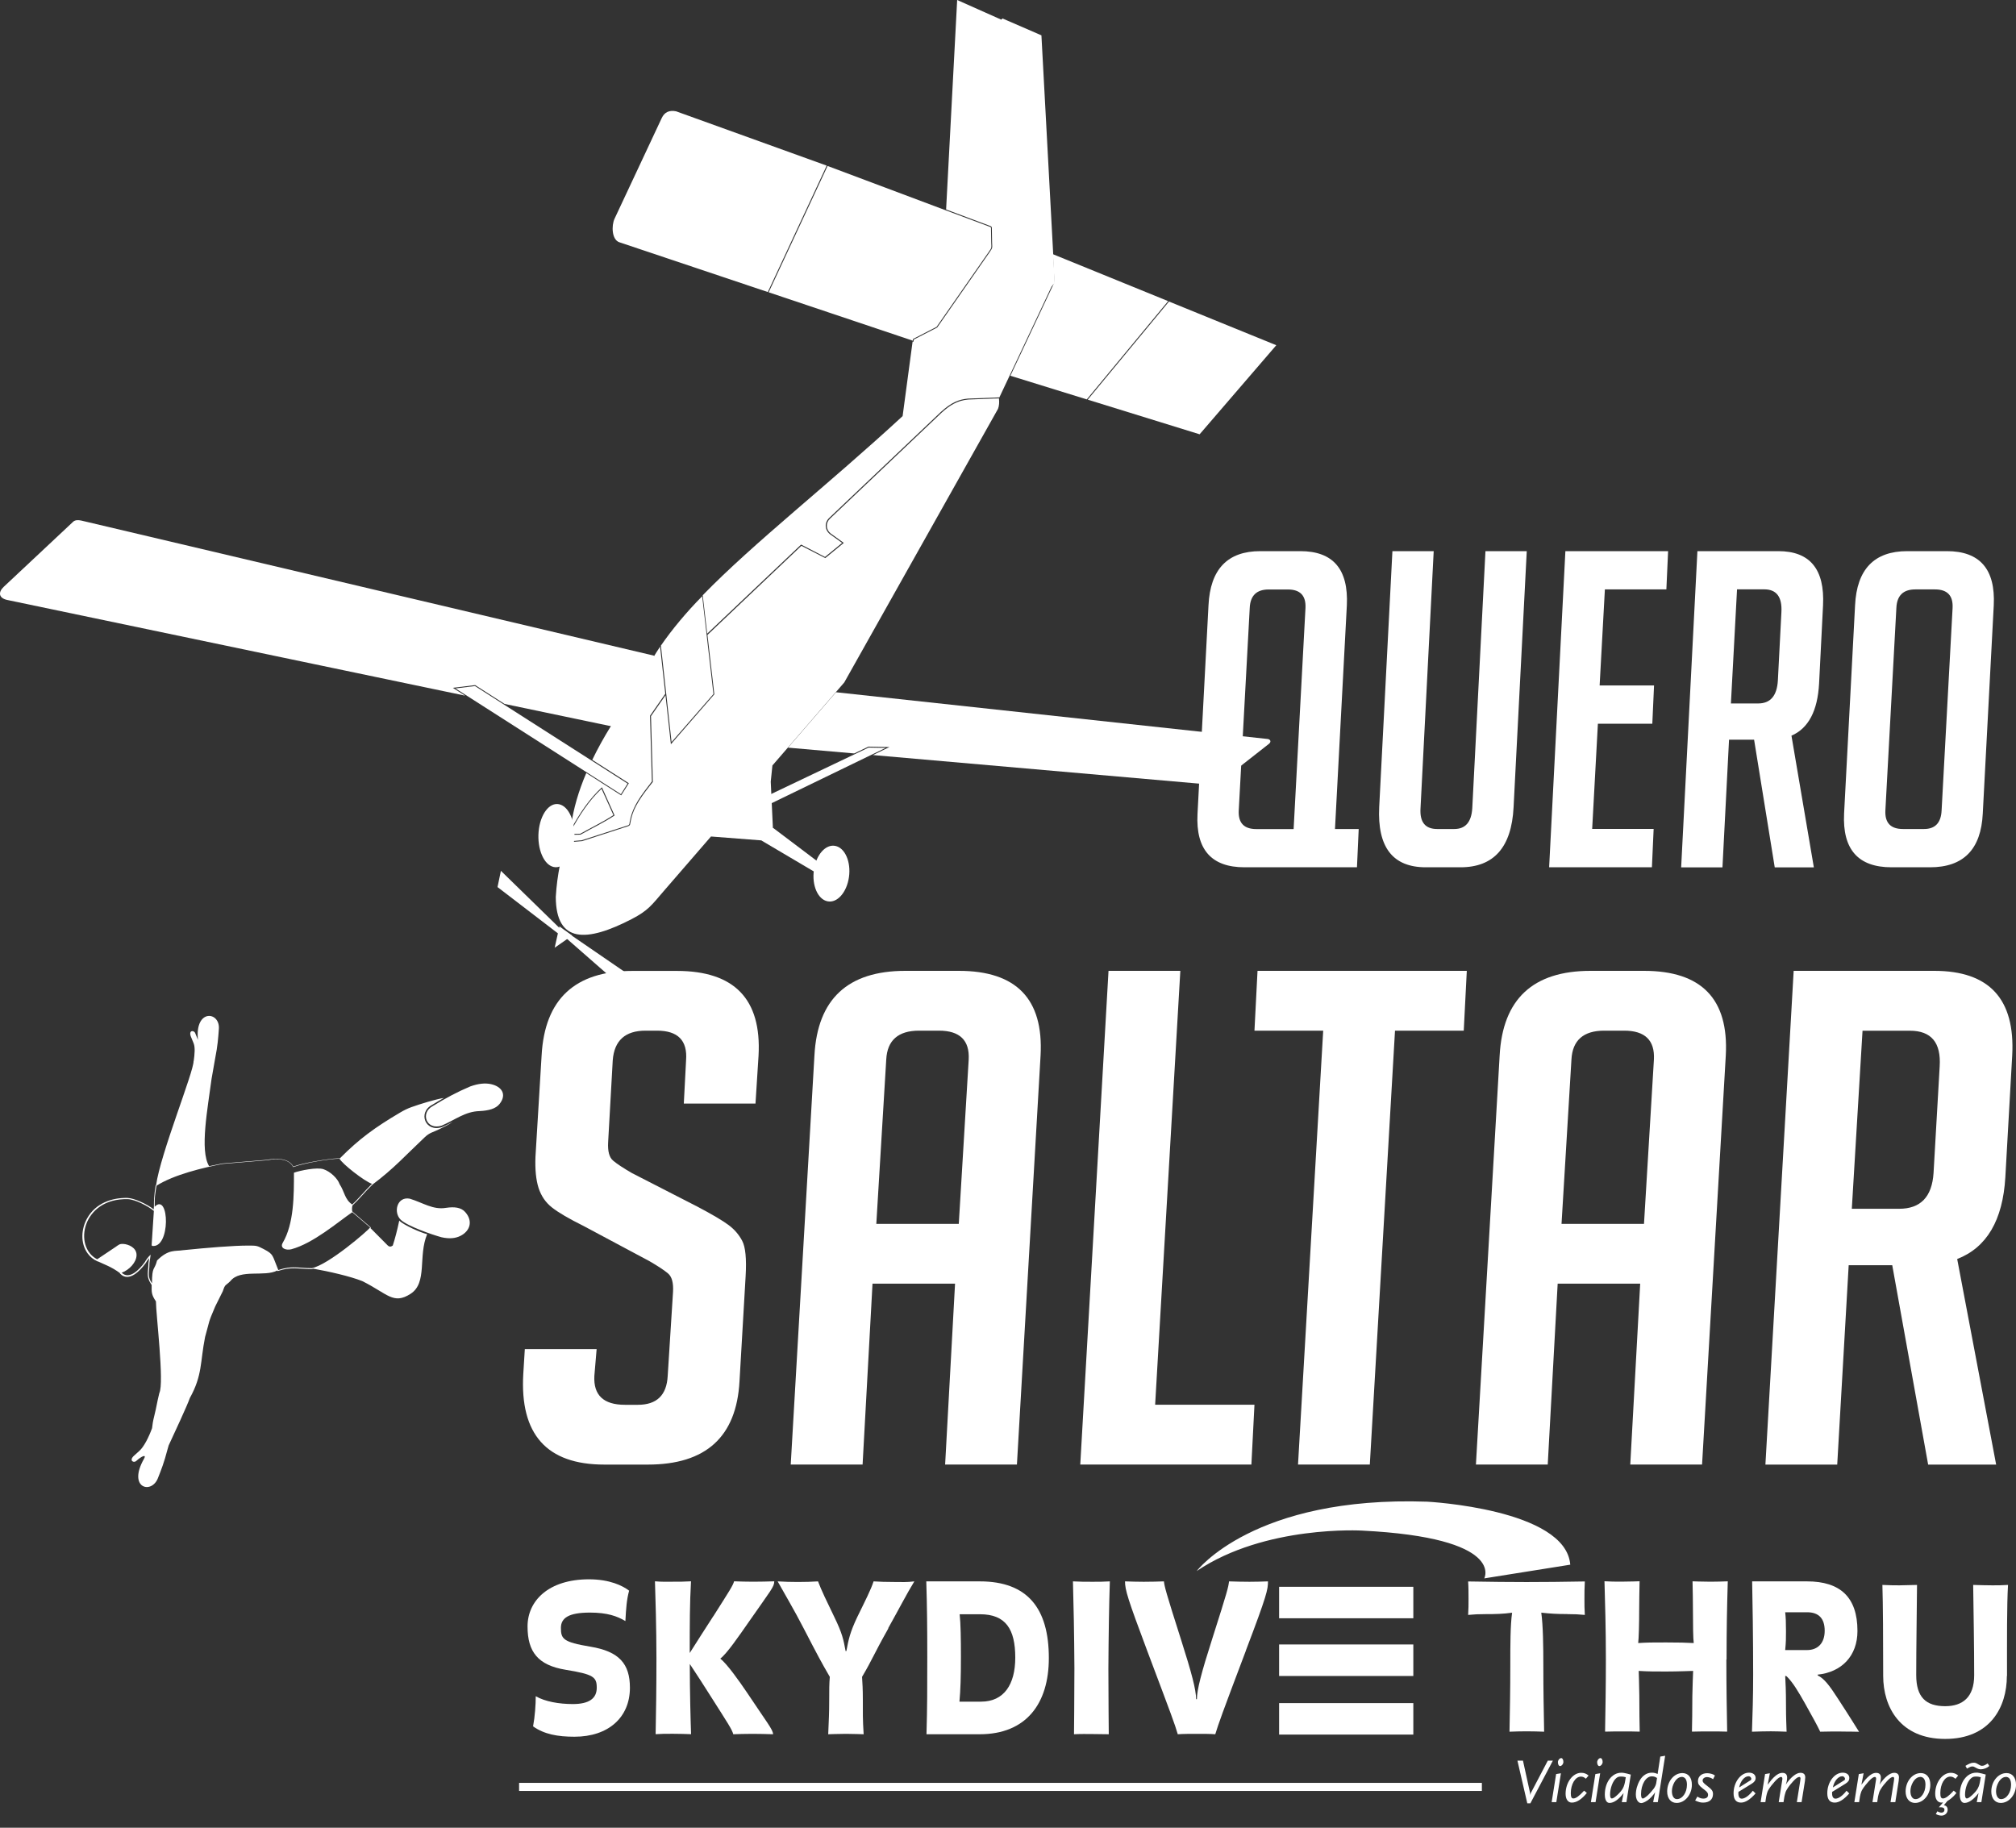 <svg xmlns="http://www.w3.org/2000/svg" width="150" height="136" viewBox="0 0 150 136" fill="none"><rect x="0" y="0" width="150" height="136" fill="#333333" stroke="none"/><path fill-rule="evenodd" clip-rule="evenodd" d="M35.683 82.675C36.352 82.641 36.888 82.506 37.175 82.138C37.725 81.433 37.334 80.851 36.541 80.672C36.12 80.577 35.609 80.617 34.989 80.841C34.033 81.244 33.141 81.721 32.214 82.293C31.238 82.795 31.724 84.137 32.868 83.754C33.869 83.327 34.613 82.7 35.688 82.675M33.195 89.874C33.8 89.785 34.306 89.834 34.618 90.192C35.222 90.878 34.955 91.609 34.266 91.957C33.899 92.146 33.433 92.196 32.843 92.061C32.199 91.888 30.316 91.241 29.82 90.764C29.241 90.207 29.543 89.009 30.489 89.193C31.456 89.486 32.219 90.043 33.191 89.874H33.195ZM27.536 91.331L26.212 90.197C25.152 90.923 23.308 92.519 21.677 92.956C21.286 93.061 20.805 92.877 21.033 92.484C21.881 91.047 21.871 88.939 21.871 87.259C22.337 87.095 23.586 86.837 24.071 87.001C24.577 87.17 25.127 87.692 25.266 88.109C25.642 88.676 25.642 89.248 26.207 89.626C26.653 89.223 27.07 88.686 27.679 88.089C27.114 87.9 25.449 86.593 25.261 86.215C24.597 86.215 22.753 86.508 21.811 86.841C21.544 86.3 20.845 86.145 19.844 86.334L16.573 86.603C15.076 86.896 12.95 87.403 11.642 88.228C11.523 89.019 11.508 89.019 11.508 89.79C12.613 88.681 12.707 92.951 11.3 92.703L11.285 92.603L11.448 90.103C11.012 89.735 10.041 89.243 9.51 89.228C6.111 89.138 5.427 92.772 7.231 93.702L8.603 92.782C8.817 92.638 8.886 92.544 9.168 92.559C9.57 92.584 10.16 92.837 10.16 93.384C10.16 93.931 9.61 94.502 9.054 94.701C9.619 95.253 10.368 94.473 10.774 93.916C10.834 93.797 11.032 93.508 11.21 93.359L11.121 93.981C11.121 94.736 10.933 94.925 11.309 95.497C11.309 94.169 11.498 94.552 11.686 93.792C12.543 92.931 13.044 93.12 13.614 93.026C15.373 92.847 17.376 92.678 18.496 92.683C19.076 92.683 19.125 92.683 19.626 92.946C20.379 93.344 20.245 93.384 20.706 94.502C21.737 94.159 22.178 94.363 23.199 94.363C24.443 94.115 27.387 91.564 27.541 91.336L27.536 91.331ZM25.305 86.175C26.713 84.754 27.907 83.883 29.771 82.785C30.048 82.621 30.301 82.492 30.608 82.382C31.307 82.133 32.323 81.82 33.027 81.696C32.734 81.86 32.447 82.034 32.16 82.208C31.069 82.77 31.634 84.286 32.898 83.864C33.166 83.749 33.423 83.615 33.681 83.476C33.384 83.69 33.032 83.854 32.685 84.023C32.209 84.261 31.981 84.261 31.605 84.619C30.172 85.966 29.325 86.936 27.714 88.144C27.436 88.412 27.179 88.691 26.921 88.979C26.703 89.218 26.48 89.461 26.242 89.68L26.227 89.69C26.183 89.839 26.183 89.983 26.207 90.142L27.595 91.336L27.57 91.375V91.385L28.849 92.673C29.037 92.862 29.226 92.673 29.226 92.673C29.384 92.191 29.548 91.574 29.706 90.824C30.014 91.152 31.342 91.738 31.783 91.833C31.094 93.463 31.823 95.452 30.549 96.272C29.265 97.098 28.849 96.272 26.961 95.328C26.054 94.965 24.448 94.602 23.318 94.403C23.278 94.413 23.234 94.423 23.194 94.433H23.189H23.184C22.763 94.433 22.357 94.383 21.94 94.373C21.499 94.363 21.127 94.428 20.706 94.567L20.657 94.582L20.637 94.537C19.675 95.039 17.881 94.398 17.143 95.323C16.766 95.701 16.766 95.512 16.578 96.078C16.389 96.456 16.201 96.834 16.013 97.212C15.448 98.539 15.636 98.156 15.259 99.484C14.883 101.378 15.071 102.323 14.124 104.028C13.971 104.495 12.915 106.772 12.549 107.553L12.454 107.886C12.211 108.82 11.993 109.377 11.77 109.934C11.319 111.236 9.456 110.754 10.715 108.547C10.923 108.179 10.536 108.348 10.14 108.706C9.942 108.885 9.575 108.676 9.971 108.318C10.104 108.199 10.236 108.08 10.368 107.96C10.71 107.657 11.072 106.936 11.314 106.27C11.339 106.011 11.384 105.733 11.478 105.36C11.666 104.604 11.666 104.416 11.855 103.655C12.231 102.899 11.602 97.779 11.602 96.834C11.255 96.327 11.28 96.138 11.285 95.611L11.24 95.546C10.848 94.96 11.042 94.652 11.042 94L11.101 93.613C10.987 93.742 10.883 93.901 10.844 93.981V93.99L10.834 93.995C10.447 94.522 9.605 95.447 8.945 94.781L8.926 94.761V94.731C8.311 94.264 7.687 94.055 7.3 93.866H7.275L7.25 93.856C6.958 93.722 6.705 93.523 6.517 93.26C5.967 92.494 6.041 91.43 6.492 90.64C7.112 89.551 8.286 89.109 9.491 89.138C9.986 89.153 10.933 89.591 11.438 89.988L11.453 89.76C11.453 89.556 11.453 89.357 11.468 89.153C11.488 88.845 11.527 88.542 11.577 88.239V88.214L11.602 88.199H11.612C11.929 85.867 14.437 79.703 14.402 78.952H14.412C14.486 78.435 14.526 77.938 14.412 77.644C14.343 77.479 14.275 77.313 14.209 77.147C14.006 76.65 14.427 76.63 14.526 76.879C14.63 77.127 14.729 77.376 14.729 77.376C14.481 75.009 16.439 75.258 16.28 76.625C16.236 77.222 16.196 77.818 16.008 78.758L15.74 80.284C15.463 82.432 14.843 85.614 15.562 86.777H15.552C15.899 86.702 16.236 86.633 16.553 86.573L19.824 86.305C20.473 86.185 21.45 86.126 21.821 86.802C22.292 86.643 22.812 86.528 23.298 86.439C23.67 86.369 24.042 86.305 24.418 86.26C24.686 86.225 24.978 86.19 25.251 86.19H25.285L25.305 86.175Z" fill="white"></path><path fill-rule="evenodd" clip-rule="evenodd" d="M57.079 59.926L65.896 55.651L64.627 55.626L56.807 59.354L57.079 59.926Z" fill="white"></path><path fill-rule="evenodd" clip-rule="evenodd" d="M137.784 89.944H141.307C142.898 89.944 143.751 89.059 143.865 87.284L144.321 79.354C144.435 77.58 143.696 76.695 142.105 76.695H138.581L137.784 89.944ZM133.462 72.24H143.919C148.013 72.24 149.946 74.338 149.718 78.534L149.207 87.592C149.019 90.799 147.824 92.827 145.624 93.682L148.523 108.979H143.463L140.792 94.144H137.551L136.698 108.979H131.355L133.457 72.245L133.462 72.24ZM122.321 91.067L123.059 78.837C123.133 77.406 122.395 76.69 120.844 76.69H119.367C117.816 76.69 116.998 77.406 116.923 78.837L116.185 91.067H122.326H122.321ZM115.159 108.974H109.816L111.581 78.534C111.809 74.338 114.064 72.24 118.346 72.24H122.326C126.608 72.24 128.635 74.338 128.407 78.534L126.642 108.974H121.3L122.038 95.517H115.898L115.159 108.974ZM103.795 76.69L101.921 108.974H96.579L98.452 76.69H93.338L93.566 72.24H109.137L108.91 76.69H103.795ZM93.11 108.974H80.377L82.479 72.24H87.822L85.948 104.525H93.338L93.11 108.974ZM71.338 91.067L72.076 78.837C72.15 77.406 71.412 76.69 69.861 76.69H68.384C66.833 76.69 66.015 77.406 65.941 78.837L65.202 91.067H71.343H71.338ZM64.176 108.974H58.834L60.598 78.534C60.826 74.338 63.081 72.24 67.363 72.24H71.343C75.625 72.24 77.652 74.338 77.424 78.534L75.664 108.974H70.322L71.06 95.517H64.919L64.181 108.974H64.176ZM50.879 82.114L51.047 78.892C51.161 77.425 50.443 76.69 48.887 76.69H48.034C46.518 76.69 45.705 77.425 45.591 78.892L45.249 84.982C45.209 85.663 45.333 86.126 45.621 86.364C45.903 86.603 46.369 86.911 47.013 87.284L51.9 89.79C53 90.371 53.768 90.824 54.2 91.147C54.636 91.47 54.978 91.863 55.221 92.325C55.468 92.787 55.553 93.662 55.478 94.96L55.022 102.79C54.794 106.916 52.52 108.979 48.203 108.979H44.962C40.679 108.979 38.672 106.727 38.935 102.228L39.049 100.389H44.392L44.223 102.382C44.149 103.814 44.907 104.53 46.498 104.53H47.464C48.867 104.53 49.605 103.814 49.68 102.382L50.076 96.138C50.116 95.457 49.992 94.995 49.704 94.756C49.422 94.517 48.956 94.209 48.312 93.836L43.425 91.226C42.325 90.679 41.542 90.222 41.066 89.844C40.59 89.471 40.263 88.984 40.07 88.388C39.882 87.791 39.802 87.015 39.842 86.061L40.298 78.539C40.526 74.343 42.781 72.245 47.063 72.245H50.359C54.641 72.245 56.668 74.343 56.44 78.539L56.212 82.118H50.869L50.879 82.114Z" fill="white"></path><path d="M42.746 129.228C41.487 129.228 40.491 129.044 39.663 128.458C39.802 127.722 39.862 126.827 39.862 126.215C40.55 126.613 41.591 126.797 42.622 126.797C43.831 126.797 44.401 126.38 44.401 125.584C44.401 124.789 44.173 124.585 42.087 124.247C40.035 123.909 39.252 122.924 39.252 121.02C39.252 119.116 40.813 117.515 43.821 117.515C45.368 117.515 46.334 117.993 46.81 118.361C46.627 119.022 46.582 119.683 46.532 120.623C45.918 120.255 45.184 119.991 43.896 119.991C42.315 119.991 41.735 120.389 41.735 121.13C41.735 121.945 41.889 122.189 43.925 122.527C46.072 122.88 46.869 123.804 46.869 125.584C46.869 127.796 45.259 129.228 42.746 129.228Z" fill="white"></path><path d="M53.074 120.265C54.283 118.36 54.531 117.988 54.62 117.664C55.066 117.679 55.557 117.694 56.028 117.694C56.642 117.694 57.083 117.679 57.609 117.664C57.609 118.077 57.366 118.311 55.74 120.647C54.957 121.771 54.085 123.044 53.594 123.416C54.085 123.799 54.987 125.062 55.587 125.952C57.059 128.164 57.52 128.706 57.52 129.044C56.955 129.029 56.598 129.014 56.003 129.014C55.408 129.014 55.007 129.029 54.561 129.044C54.452 128.661 54.164 128.244 52.905 126.26C52.444 125.524 51.835 124.585 51.324 123.814C51.324 125.843 51.384 128.09 51.419 129.039C50.928 129.024 50.561 129.009 50.071 129.009C49.491 129.009 49.213 129.009 48.782 129.039C48.812 127.518 48.842 125.594 48.842 123.397C48.842 121.199 48.767 118.679 48.732 117.664C49.268 117.709 49.501 117.694 50.066 117.694C50.601 117.694 50.878 117.694 51.414 117.664C51.319 119.34 51.319 120.831 51.319 122.999C51.81 122.213 52.578 121.03 53.069 120.265" fill="white"></path><path d="M66.103 121.159C64.983 123.143 64.909 123.481 64.141 124.774C64.17 125.296 64.2 125.619 64.2 126.509C64.2 127.399 64.185 127.926 64.26 129.044C64.26 129.044 63.417 129.014 62.941 129.014C62.465 129.014 61.623 129.044 61.623 129.044C61.668 127.921 61.697 127.493 61.697 126.509C61.697 125.708 61.697 125.281 61.742 124.774C61.098 123.665 60.855 123.208 59.794 121.159C59.076 119.762 58.352 118.559 57.861 117.669C58.426 117.699 58.763 117.714 59.363 117.714C59.883 117.714 60.453 117.699 60.865 117.669C61.108 118.316 61.494 119.116 62.074 120.314C62.674 121.542 62.763 122.019 62.916 122.85H62.976C63.13 122.019 63.239 121.468 63.789 120.314C64.388 119.086 64.815 118.256 64.998 117.669C65.409 117.699 65.965 117.714 66.515 117.714C67.114 117.714 67.451 117.744 68.031 117.669C67.446 118.624 66.852 119.792 66.083 121.159" fill="white"></path><path d="M72.919 120.115H71.403C71.482 120.821 71.497 121.945 71.497 123.282C71.497 124.818 71.467 125.728 71.388 126.618H72.999C74.699 126.618 75.541 125.34 75.541 123.342C75.541 121.234 74.838 120.115 72.919 120.115ZM72.89 129.044H68.935C68.994 127.046 68.994 125.599 68.994 123.297C68.994 121.13 68.979 119.499 68.92 117.669H72.905C76.473 117.669 78.039 119.698 78.039 123.372C78.039 126.767 76.354 129.044 72.89 129.044Z" fill="white"></path><path d="M82.469 124.157C82.469 126.061 82.498 129.044 82.498 129.044C82.498 129.044 81.78 129.029 81.304 129.029C80.754 129.029 80.521 129.014 79.911 129.044C79.911 129.044 79.941 126.046 79.941 124.127C79.926 121.622 79.882 119.375 79.832 117.669C80.397 117.699 80.739 117.699 81.289 117.699C81.78 117.699 82.057 117.699 82.578 117.669C82.518 119.439 82.484 121.637 82.469 124.157Z" fill="white"></path><path d="M92.707 122.805C90.854 127.707 90.685 128.199 90.422 129.044C90.115 129.014 89.535 129.014 89.06 129.014C88.628 129.014 88.034 129.014 87.632 129.044C87.384 128.214 87.251 127.861 85.347 122.805C83.905 118.962 83.707 118.301 83.707 117.669C84.272 117.684 84.505 117.699 85.1 117.699C85.635 117.699 86.155 117.684 86.601 117.669C86.646 118.052 86.725 118.405 87.875 122.005C88.673 124.51 88.995 125.738 88.995 126.434H89.055C89.055 125.743 89.392 124.451 90.19 121.96C91.354 118.316 91.384 118.132 91.448 117.669C91.924 117.684 92.43 117.699 92.965 117.699C93.5 117.699 93.867 117.684 94.343 117.669C94.343 118.271 94.283 118.654 92.702 122.805" fill="white"></path><path d="M105.158 118.072H95.172V120.414H105.158V118.072Z" fill="white"></path><path d="M89.041 116.899C89.041 116.899 93.269 111.291 106.194 111.739C106.194 111.739 116.507 112.271 116.835 116.427L110.436 117.446C110.436 117.446 112.057 114.428 101.352 113.891C101.352 113.891 94.136 113.459 89.041 116.899Z" fill="white"></path><path d="M113.871 134.185H113.638L112.904 131.008H113.316L113.846 133.419V133.523V133.568C113.856 133.543 113.861 133.528 113.861 133.523C113.881 133.464 113.891 133.444 113.9 133.419L115.164 131.008H115.541L113.866 134.185H113.871Z" fill="white"></path><path d="M116.323 131.147C116.289 131.301 116.19 131.411 116.071 131.411C115.986 131.411 115.917 131.291 115.917 131.137C115.917 131.117 115.917 131.097 115.917 131.082C115.947 130.928 116.051 130.819 116.17 130.819C116.254 130.819 116.323 130.943 116.323 131.097C116.323 131.117 116.323 131.137 116.323 131.152M115.803 134.095H115.451L115.783 132.007L116.14 131.947L115.798 134.095H115.803Z" fill="white"></path><path d="M118.005 132.36C117.861 132.236 117.767 132.196 117.623 132.196C117.212 132.196 116.875 132.753 116.875 133.429C116.875 133.707 116.929 133.822 117.068 133.822C117.256 133.822 117.514 133.628 117.866 133.24L118.069 133.414C117.683 133.886 117.306 134.13 116.954 134.13C116.667 134.13 116.488 133.881 116.488 133.474C116.488 132.629 117.024 131.913 117.648 131.913C117.861 131.913 118.025 131.972 118.198 132.116L117.995 132.355L118.005 132.36Z" fill="white"></path><path d="M119.243 131.147C119.209 131.301 119.11 131.411 118.991 131.411C118.906 131.411 118.837 131.291 118.837 131.137C118.837 131.117 118.837 131.097 118.837 131.082C118.872 130.928 118.971 130.819 119.09 130.819C119.174 130.819 119.243 130.943 119.243 131.097C119.243 131.117 119.243 131.137 119.243 131.152M118.723 134.095H118.371L118.703 132.007L119.06 131.947L118.718 134.095H118.723Z" fill="white"></path><path d="M120.625 132.191C120.447 132.191 120.373 132.216 120.264 132.305C119.996 132.519 119.798 133.061 119.798 133.538C119.798 133.727 119.842 133.822 119.932 133.822C120.021 133.822 120.15 133.737 120.353 133.548C120.73 133.19 120.848 132.972 120.928 132.474L120.967 132.241C120.789 132.196 120.734 132.191 120.63 132.191M121.022 134.095H120.67L120.804 133.419C120.457 133.886 120.08 134.155 119.758 134.155C119.54 134.155 119.406 133.931 119.406 133.528C119.406 132.614 119.937 131.908 120.625 131.908C120.705 131.908 120.789 131.908 120.878 131.933C120.997 131.957 121.076 131.972 121.339 132.047L121.012 134.105L121.022 134.095Z" fill="white"></path><path d="M122.899 132.176C122.463 132.176 122.101 132.778 122.101 133.509C122.101 133.717 122.146 133.827 122.24 133.827C122.305 133.827 122.453 133.722 122.627 133.568C122.746 133.454 122.949 133.225 123.053 133.081C123.142 132.957 123.212 132.803 123.231 132.678L123.291 132.301C123.167 132.211 123.053 132.176 122.899 132.176ZM123.355 134.095H123.003L123.147 133.359C123.103 133.424 123.073 133.469 123.048 133.504C122.949 133.633 122.84 133.757 122.711 133.867C122.513 134.036 122.26 134.165 122.116 134.165C121.883 134.165 121.715 133.896 121.715 133.528C121.715 133.18 121.819 132.803 122.007 132.475C122.22 132.107 122.538 131.903 122.909 131.903C123.063 131.903 123.197 131.938 123.335 132.002L123.534 130.705L123.896 130.645L123.35 134.085L123.355 134.095Z" fill="white"></path><path d="M125.125 132.221C124.927 132.221 124.729 132.365 124.585 132.614C124.466 132.818 124.397 133.061 124.397 133.28C124.397 133.638 124.545 133.871 124.769 133.871C125.18 133.871 125.517 133.384 125.517 132.803C125.517 132.425 125.378 132.216 125.12 132.216M124.749 134.155C124.322 134.155 124.045 133.817 124.045 133.305C124.045 132.554 124.555 131.933 125.175 131.933C125.616 131.933 125.884 132.266 125.884 132.803C125.884 133.538 125.368 134.155 124.749 134.155Z" fill="white"></path><path d="M127.455 132.385C127.336 132.305 127.287 132.281 127.178 132.256C127.123 132.241 127.054 132.231 127.009 132.231C126.826 132.231 126.682 132.345 126.682 132.484C126.682 132.599 126.751 132.683 127.024 132.887C127.376 133.156 127.455 133.27 127.455 133.494C127.455 133.891 127.183 134.13 126.722 134.13C126.528 134.13 126.419 134.1 126.127 133.976L126.291 133.683C126.479 133.797 126.588 133.832 126.737 133.832C126.96 133.832 127.088 133.732 127.088 133.558C127.088 133.509 127.079 133.459 127.059 133.424C127.029 133.374 126.989 133.32 126.935 133.27C126.885 133.23 126.796 133.156 126.662 133.056C126.409 132.857 126.335 132.733 126.335 132.539C126.335 132.181 126.608 131.943 127.019 131.943C127.118 131.943 127.222 131.957 127.331 131.987C127.44 132.017 127.485 132.037 127.599 132.112L127.46 132.39L127.455 132.385Z" fill="white"></path><path d="M130.092 132.171C129.799 132.171 129.497 132.529 129.403 133.001L130.285 132.445C130.3 132.405 130.305 132.38 130.305 132.36C130.305 132.261 130.201 132.166 130.096 132.166M130.339 132.723L129.353 133.33C129.343 133.369 129.343 133.384 129.343 133.439C129.343 133.697 129.432 133.837 129.596 133.837C129.824 133.837 130.136 133.613 130.419 133.245L130.622 133.449C130.225 133.896 129.864 134.13 129.541 134.13C129.175 134.13 128.986 133.896 128.986 133.434C128.986 132.614 129.517 131.903 130.131 131.903C130.433 131.903 130.627 132.057 130.627 132.3C130.627 132.474 130.543 132.594 130.339 132.723Z" fill="white"></path><path d="M134.304 132.474L134.046 134.095H133.694L133.942 132.539C133.952 132.469 133.967 132.37 133.967 132.335C133.967 132.266 133.932 132.221 133.878 132.221C133.768 132.221 133.615 132.33 133.422 132.544C133.248 132.728 133.089 132.927 132.976 133.116C132.931 133.19 132.891 133.26 132.866 133.32C132.852 133.354 132.832 133.424 132.807 133.518C132.782 133.598 132.772 133.648 132.767 133.682L132.703 134.095H132.346L132.594 132.539L132.609 132.44C132.609 132.44 132.619 132.395 132.619 132.365C132.619 132.266 132.584 132.221 132.52 132.221C132.415 132.221 132.257 132.335 132.069 132.544C131.895 132.733 131.732 132.937 131.623 133.111C131.578 133.18 131.538 133.25 131.513 133.315C131.479 133.399 131.434 133.578 131.414 133.682L131.35 134.095H130.998L131.33 132.007L131.687 131.947L131.523 132.798C131.568 132.733 131.608 132.683 131.637 132.653C131.776 132.46 131.86 132.365 131.979 132.251C132.207 132.027 132.42 131.918 132.619 131.918C132.857 131.918 132.971 132.037 132.971 132.276C132.971 132.425 132.931 132.634 132.871 132.793C133.223 132.256 133.645 131.913 133.957 131.913C134.2 131.913 134.319 132.027 134.319 132.261C134.319 132.315 134.309 132.4 134.299 132.469" fill="white"></path><path d="M137.064 132.171C136.772 132.171 136.469 132.529 136.375 133.001L137.257 132.445C137.272 132.405 137.277 132.38 137.277 132.36C137.277 132.261 137.173 132.166 137.069 132.166M137.312 132.723L136.326 133.33C136.316 133.369 136.316 133.384 136.316 133.439C136.316 133.697 136.405 133.837 136.569 133.837C136.797 133.837 137.109 133.613 137.391 133.245L137.594 133.449C137.198 133.896 136.836 134.13 136.514 134.13C136.147 134.13 135.959 133.896 135.959 133.434C135.959 132.614 136.489 131.903 137.104 131.903C137.406 131.903 137.599 132.057 137.599 132.3C137.599 132.474 137.515 132.594 137.312 132.723Z" fill="white"></path><path d="M141.278 132.474L141.021 134.095H140.664L140.912 132.539C140.922 132.469 140.936 132.37 140.936 132.335C140.936 132.266 140.902 132.221 140.847 132.221C140.738 132.221 140.584 132.33 140.391 132.544C140.218 132.728 140.059 132.927 139.945 133.116C139.901 133.19 139.861 133.26 139.836 133.32C139.821 133.354 139.801 133.424 139.777 133.518C139.752 133.598 139.742 133.648 139.737 133.682L139.673 134.095H139.321L139.568 132.539L139.583 132.44C139.583 132.44 139.593 132.395 139.593 132.365C139.593 132.266 139.559 132.221 139.494 132.221C139.39 132.221 139.231 132.335 139.043 132.544C138.87 132.733 138.706 132.937 138.597 133.111C138.553 133.18 138.513 133.25 138.488 133.315C138.453 133.399 138.409 133.578 138.389 133.682L138.325 134.095H137.973L138.305 132.007L138.662 131.947L138.498 132.798C138.548 132.733 138.582 132.683 138.612 132.653C138.751 132.46 138.835 132.365 138.954 132.251C139.182 132.027 139.39 131.918 139.593 131.918C139.831 131.918 139.945 132.037 139.945 132.276C139.945 132.425 139.906 132.634 139.846 132.793C140.198 132.256 140.619 131.913 140.931 131.913C141.174 131.913 141.293 132.027 141.293 132.261C141.293 132.315 141.283 132.4 141.273 132.469" fill="white"></path><path d="M142.872 132.221C142.679 132.221 142.476 132.365 142.332 132.614C142.213 132.818 142.144 133.061 142.144 133.28C142.144 133.638 142.293 133.871 142.516 133.871C142.927 133.871 143.264 133.384 143.264 132.803C143.264 132.425 143.125 132.216 142.868 132.216M142.491 134.155C142.065 134.155 141.787 133.817 141.787 133.305C141.787 132.554 142.293 131.933 142.917 131.933C143.353 131.933 143.626 132.266 143.626 132.803C143.626 133.538 143.11 134.155 142.491 134.155Z" fill="white"></path><path d="M145.5 132.36C145.346 132.236 145.252 132.196 145.108 132.196C144.697 132.196 144.37 132.738 144.37 133.424C144.37 133.707 144.424 133.822 144.568 133.822C144.756 133.822 145.014 133.628 145.366 133.24L145.569 133.414C145.401 133.618 145.326 133.692 145.173 133.817C145.074 133.896 145.024 133.936 144.895 134.011L144.633 134.329C144.811 134.349 144.915 134.468 144.915 134.662C144.915 134.905 144.712 135.099 144.459 135.099C144.325 135.099 144.182 135.06 144.033 134.98L144.152 134.776C144.256 134.841 144.36 134.876 144.459 134.876C144.588 134.876 144.677 134.791 144.677 134.672C144.677 134.543 144.588 134.478 144.405 134.478H144.261L144.543 134.155L144.573 134.115C144.519 134.125 144.494 134.13 144.459 134.13C144.167 134.13 143.988 133.881 143.988 133.474C143.988 132.629 144.524 131.913 145.148 131.913C145.361 131.913 145.525 131.972 145.698 132.116L145.5 132.355V132.36Z" fill="white"></path><path d="M147.729 131.58C147.601 131.629 147.482 131.654 147.387 131.654C147.269 131.654 147.145 131.615 147.001 131.53C146.872 131.455 146.837 131.441 146.753 131.441C146.694 131.441 146.634 131.455 146.58 131.48C146.52 131.51 146.505 131.515 146.352 131.6L146.238 131.396C146.406 131.296 146.456 131.271 146.545 131.232C146.649 131.187 146.748 131.162 146.842 131.162C146.862 131.162 146.882 131.162 146.897 131.162C146.956 131.162 147.016 131.187 147.07 131.212C147.1 131.227 147.155 131.257 147.244 131.311C147.333 131.366 147.392 131.391 147.467 131.391C147.596 131.391 147.665 131.361 147.893 131.217L148.012 131.406C147.893 131.505 147.848 131.53 147.729 131.58ZM147.036 132.191C146.857 132.191 146.783 132.216 146.674 132.306C146.406 132.519 146.208 133.061 146.208 133.538C146.208 133.727 146.253 133.822 146.342 133.822C146.431 133.822 146.56 133.737 146.763 133.548C147.14 133.19 147.259 132.972 147.338 132.475L147.378 132.241C147.199 132.196 147.145 132.191 147.041 132.191H147.036ZM147.432 134.095H147.08L147.214 133.419C146.867 133.886 146.49 134.155 146.168 134.155C145.95 134.155 145.816 133.931 145.816 133.529C145.816 132.614 146.347 131.903 147.036 131.903C147.115 131.903 147.199 131.903 147.288 131.928C147.402 131.953 147.487 131.967 147.749 132.042L147.422 134.1L147.432 134.095Z" fill="white"></path><path d="M149.243 132.221C149.044 132.221 148.846 132.365 148.702 132.614C148.583 132.818 148.514 133.061 148.514 133.28C148.514 133.638 148.663 133.871 148.886 133.871C149.297 133.871 149.634 133.384 149.634 132.803C149.634 132.425 149.495 132.216 149.238 132.216M148.866 134.155C148.44 134.155 148.162 133.817 148.162 133.305C148.162 132.554 148.673 131.933 149.292 131.933C149.728 131.933 150.001 132.266 150.001 132.803C150.001 133.538 149.485 134.155 148.866 134.155Z" fill="white"></path><path d="M110.258 132.962H38.623" stroke="white" stroke-width="0.6" stroke-miterlimit="10"></path><path d="M105.158 122.363H95.172V124.709H105.158V122.363Z" fill="white"></path><path d="M105.158 126.727H95.172V129.069H105.158V126.727Z" fill="white"></path><path d="M116.621 120.101C115.853 120.101 115.342 120.071 114.678 119.996C114.812 120.951 114.832 122.477 114.832 123.958C114.832 125.863 114.861 127.18 114.891 128.855C114.455 128.84 114.093 128.826 113.578 128.826C113.062 128.826 112.75 128.84 112.314 128.855C112.344 127.21 112.374 125.803 112.374 123.854C112.374 122.417 112.374 120.951 112.507 120.001C111.828 120.091 111.303 120.106 110.535 120.106C109.945 120.106 109.752 120.121 109.236 120.165C109.266 119.728 109.266 119.41 109.266 118.972C109.266 118.564 109.266 118.127 109.236 117.675C110.867 117.704 112.359 117.719 113.578 117.719C114.797 117.719 116.413 117.704 117.919 117.675C117.89 118.127 117.89 118.564 117.89 118.972C117.89 119.41 117.89 119.728 117.919 120.165C117.409 120.121 117.211 120.106 116.626 120.106" fill="white"></path><path d="M134.452 119.966H132.827C132.871 120.359 132.886 120.692 132.886 121.373C132.886 121.945 132.886 122.159 132.827 122.78H134.452C135.25 122.78 135.766 122.268 135.766 121.343C135.766 120.419 135.315 119.966 134.452 119.966ZM137 128.84C136.38 128.84 135.959 128.84 135.433 128.855C135.21 128.388 134.938 127.886 134.318 126.782C133.808 125.877 133.397 125.181 132.931 124.729L132.827 124.699C132.856 125.271 132.886 125.773 132.886 126.847C132.886 127.921 132.916 128.284 132.931 128.855C132.45 128.84 132.207 128.825 131.756 128.825C131.216 128.825 130.914 128.84 130.354 128.855C130.398 127.587 130.443 126.27 130.443 124.605C130.443 121.9 130.398 119.056 130.368 117.669H134.452C136.91 117.669 138.204 118.833 138.204 121.358C138.204 123.218 137.029 124.426 135.235 124.61L135.25 124.669C135.731 124.898 136.137 125.44 136.742 126.379C137.708 127.861 138.1 128.512 138.323 128.86C137.783 128.845 137.525 128.845 137 128.845V128.84Z" fill="white"></path><path d="M128.45 123.486C128.45 125.569 128.48 127.249 128.51 128.85C128.029 128.835 127.771 128.835 127.32 128.835C126.76 128.835 126.404 128.835 125.888 128.85C125.903 128.005 125.918 127.518 125.918 126.205C125.918 125.783 125.977 124.331 125.977 124.331C125.977 124.331 124.758 124.376 123.96 124.376C123.162 124.376 122.632 124.376 121.928 124.331C121.928 124.331 121.973 125.753 121.973 126.161C121.973 127.508 121.988 128.11 122.003 128.85C121.537 128.835 121.249 128.835 120.769 128.835C120.288 128.835 119.862 128.835 119.425 128.85C119.455 126.991 119.485 125.554 119.485 123.451C119.485 121.199 119.425 119.191 119.381 117.66C119.817 117.689 120.164 117.689 120.679 117.689C121.195 117.689 121.993 117.66 121.993 117.66C121.978 118.475 121.963 119.171 121.963 119.792C121.963 120.836 121.933 121.94 121.889 122.258C122.568 122.213 122.959 122.213 123.97 122.213C124.981 122.213 125.417 122.228 126.022 122.258C125.977 121.94 125.963 120.866 125.963 119.827C125.963 119.101 125.948 118.48 125.933 117.665C125.933 117.665 126.746 117.694 127.261 117.694C127.776 117.694 128.089 117.679 128.555 117.665C128.495 119.703 128.465 121.219 128.465 123.486" fill="white"></path><path d="M149.321 124.704C149.321 127.031 148.073 129.392 144.727 129.392C141.382 129.392 140.118 127.021 140.118 124.704C140.118 122.074 140.103 119.245 140.059 117.933C140.569 117.963 141.084 117.963 141.342 117.963C141.585 117.963 142.185 117.948 142.636 117.933C142.621 119.956 142.576 122.512 142.576 124.644C142.576 126.29 143.3 126.956 144.732 126.956C146.026 126.956 146.888 126.29 146.888 124.659C146.888 122.556 146.843 120.031 146.814 117.933C147.19 117.948 147.959 117.963 148.246 117.963C148.638 117.963 148.955 117.963 149.406 117.933C149.317 119.429 149.331 122.044 149.331 124.704" fill="white"></path><path fill-rule="evenodd" clip-rule="evenodd" d="M11.572 91.38V91.326L11.974 91.35V91.39L11.627 91.37V91.375L11.959 91.634L11.954 91.683L11.572 91.38Z" fill="white"></path><path fill-rule="evenodd" clip-rule="evenodd" d="M11.617 91.196C11.617 91.196 11.617 91.216 11.617 91.226C11.617 91.236 11.622 91.241 11.632 91.251C11.636 91.256 11.646 91.261 11.651 91.266C11.661 91.266 11.666 91.271 11.676 91.271C11.691 91.271 11.701 91.271 11.711 91.266C11.721 91.261 11.726 91.251 11.731 91.246C11.736 91.236 11.741 91.226 11.746 91.216C11.746 91.206 11.755 91.196 11.755 91.186C11.755 91.172 11.765 91.162 11.775 91.147C11.78 91.137 11.79 91.127 11.8 91.117C11.81 91.107 11.82 91.102 11.835 91.097C11.845 91.097 11.86 91.092 11.874 91.097C11.889 91.097 11.904 91.102 11.919 91.107C11.934 91.112 11.944 91.122 11.954 91.137C11.964 91.147 11.969 91.162 11.974 91.177C11.979 91.191 11.979 91.206 11.979 91.221V91.331H11.939V91.311L11.944 91.221C11.944 91.211 11.944 91.201 11.944 91.191C11.944 91.181 11.934 91.172 11.929 91.167C11.924 91.157 11.914 91.152 11.904 91.147C11.894 91.147 11.884 91.142 11.874 91.137C11.86 91.137 11.85 91.137 11.84 91.142C11.83 91.142 11.82 91.152 11.815 91.162C11.81 91.172 11.8 91.177 11.8 91.191C11.8 91.201 11.79 91.211 11.785 91.221C11.78 91.236 11.775 91.246 11.77 91.261C11.765 91.271 11.755 91.281 11.751 91.291C11.741 91.301 11.731 91.306 11.721 91.311C11.711 91.311 11.696 91.316 11.676 91.316C11.661 91.316 11.646 91.316 11.636 91.306C11.622 91.301 11.612 91.291 11.607 91.281C11.597 91.271 11.592 91.256 11.587 91.246C11.587 91.231 11.582 91.216 11.582 91.201V91.082H11.622V91.117L11.617 91.201V91.196Z" fill="white"></path><path fill-rule="evenodd" clip-rule="evenodd" d="M11.642 90.814C11.662 90.784 11.687 90.764 11.717 90.749C11.746 90.734 11.781 90.729 11.816 90.729C11.831 90.729 11.85 90.729 11.865 90.739C11.88 90.744 11.895 90.749 11.91 90.759C11.925 90.769 11.935 90.779 11.95 90.789C11.959 90.799 11.969 90.814 11.979 90.829C11.984 90.838 11.989 90.848 11.994 90.858C11.994 90.868 11.999 90.878 12.004 90.893C12.004 90.903 12.004 90.918 12.004 90.928C12.004 90.938 12.004 90.953 12.004 90.963V91.082H11.959V91.042L11.964 90.978C11.964 90.968 11.964 90.953 11.964 90.943C11.964 90.933 11.964 90.918 11.964 90.908C11.964 90.898 11.964 90.888 11.954 90.878C11.954 90.868 11.945 90.858 11.94 90.848C11.935 90.838 11.925 90.829 11.915 90.819C11.905 90.809 11.895 90.804 11.885 90.799C11.875 90.794 11.86 90.789 11.85 90.784C11.841 90.784 11.826 90.779 11.811 90.779C11.786 90.779 11.761 90.779 11.736 90.794C11.712 90.804 11.692 90.819 11.677 90.838C11.662 90.858 11.652 90.878 11.647 90.898C11.647 90.918 11.637 90.943 11.637 90.968V91.027L11.632 91.067H11.598L11.603 90.948C11.603 90.928 11.608 90.903 11.613 90.878C11.617 90.853 11.627 90.833 11.642 90.819" fill="white"></path><path fill-rule="evenodd" clip-rule="evenodd" d="M11.616 90.635L11.611 90.689L12.013 90.714L12.018 90.674L11.884 90.665H11.844L11.671 90.65V90.645L11.854 90.535L11.894 90.51L11.973 90.461L12.033 90.426L11.963 90.421L11.899 90.416H11.859L11.686 90.406V90.396L11.869 90.287L11.909 90.267L12.047 90.182L12.052 90.133L11.631 90.386L11.626 90.441L11.904 90.461L11.616 90.635Z" fill="white"></path><path fill-rule="evenodd" clip-rule="evenodd" d="M11.548 91.768L11.682 91.778L11.915 91.793H11.95V91.808V91.828L11.94 91.967C11.94 91.967 11.935 92.002 11.93 92.016C11.925 92.031 11.915 92.046 11.9 92.056C11.895 92.061 11.89 92.066 11.88 92.071C11.875 92.071 11.865 92.081 11.86 92.081C11.85 92.086 11.835 92.091 11.821 92.091C11.806 92.091 11.791 92.091 11.781 92.091L11.533 92.076V92.036L11.781 92.051C11.791 92.051 11.806 92.051 11.816 92.051C11.831 92.051 11.841 92.051 11.85 92.041C11.885 92.026 11.9 92.002 11.905 91.962L11.91 91.867V91.818L11.548 91.793V91.758V91.768Z" fill="white"></path><path fill-rule="evenodd" clip-rule="evenodd" d="M11.953 91.713L11.567 91.405V91.455L11.696 91.559L11.725 91.584L11.899 91.718L11.894 91.723L11.72 91.713L11.686 91.708L11.547 91.703V91.743L11.948 91.768L11.953 91.713Z" fill="white"></path><path fill-rule="evenodd" clip-rule="evenodd" d="M61.51 12.324L50.304 8.282C49.809 8.183 49.442 8.337 49.234 8.789L45.725 16.276C45.492 16.774 45.507 17.833 46.082 18.026L57.129 21.73L61.51 12.324Z" fill="white"></path><path fill-rule="evenodd" clip-rule="evenodd" d="M78.246 21.164C76.566 21.581 75.089 21.263 74.182 19.647L74.172 19.632L74.529 1.551L74.459 1.521L74.588 1.372L77.487 2.63L78.479 21.054L78.127 21.427L78.251 21.169L78.246 21.164Z" fill="white"></path><path fill-rule="evenodd" clip-rule="evenodd" d="M74.569 1.491L74.609 1.447L77.424 2.67L78.41 21.024L78.361 21.074V21.059C76.463 21.576 75.08 21.104 74.242 19.612L74.599 1.501L74.569 1.486V1.491Z" fill="white"></path><path fill-rule="evenodd" clip-rule="evenodd" d="M78.345 18.916L86.914 22.406L80.862 29.719L75.178 27.959L78.414 21.089L78.459 21.039L78.345 18.916Z" fill="white"></path><path fill-rule="evenodd" clip-rule="evenodd" d="M42.365 62.054L43.172 62.039C43.995 61.577 44.852 61.169 45.641 60.652L44.758 58.693C43.831 59.558 43.113 60.662 42.518 61.77L42.365 62.059V62.054ZM42.394 61.755C42.36 61.855 42.325 61.959 42.29 62.059H42.365L42.394 61.755ZM74.252 30.44C74.346 30.187 74.361 29.928 74.326 29.64L72.046 29.729C71.224 29.799 70.669 30.157 70.064 30.704L61.758 38.589C61.421 38.907 61.445 39.404 61.802 39.692C62.105 39.911 62.407 40.13 62.714 40.348L62.783 40.398L62.714 40.453C62.288 40.801 61.867 41.149 61.44 41.497L61.406 41.527L59.627 40.612L52.639 47.244L53.149 51.663L49.918 55.377L49.516 51.733L48.436 53.289L48.575 58.181L48.307 58.524C47.95 58.981 47.593 59.454 47.326 59.966L47.311 59.996C47.122 60.358 46.989 60.741 46.919 61.144V61.149C46.875 61.303 46.929 61.412 46.716 61.482L43.316 62.586L42.132 62.685L42.261 62.138C41.77 63.595 41.448 65.111 41.353 66.742C41.368 70.217 43.658 70.112 46.984 68.397C48.252 67.741 48.49 67.338 49.377 66.314L52.901 62.243L56.688 62.536L57.505 61.562L57.347 58.161L57.471 56.958L62.818 50.779L74.252 30.43V30.44Z" fill="white"></path><path fill-rule="evenodd" clip-rule="evenodd" d="M63.166 65.27C63.329 64.132 62.873 63.088 62.154 62.944C61.436 62.794 60.722 63.6 60.559 64.738C60.395 65.877 60.851 66.921 61.57 67.065C62.288 67.214 63.002 66.409 63.166 65.27Z" fill="white"></path><path fill-rule="evenodd" clip-rule="evenodd" d="M61.098 65.166L56.672 62.551L56.682 62.546L54.65 59.837L57.495 61.581L61.163 64.351C61.267 64.619 61.287 65.027 61.098 65.171" fill="white"></path><path fill-rule="evenodd" clip-rule="evenodd" d="M58.625 55.631L63.556 56.063L64.617 55.556L66.178 55.586L64.949 56.183L90.25 58.4C90.438 58.415 90.522 58.375 90.651 58.3C91.905 57.316 93.159 56.332 94.418 55.347C94.601 55.193 94.532 55.029 94.338 54.989L62.198 51.509L58.63 55.631H58.625Z" fill="white"></path><path fill-rule="evenodd" clip-rule="evenodd" d="M48.649 48.785L6.042 38.733C5.809 38.683 5.566 38.688 5.427 38.837C3.712 40.443 1.997 42.054 0.283 43.66C-0.154 44.067 -0.099 44.51 0.545 44.644L34.608 51.763L33.696 51.181L35.352 50.977L37.542 52.379L45.65 54.075C46.305 52.971 48.391 52.399 49.011 51.256C49.358 50.62 49.313 49.506 48.644 48.78" fill="white"></path><path fill-rule="evenodd" clip-rule="evenodd" d="M42.215 62.615L42.334 62.123L43.196 62.103C44.039 61.626 44.921 61.214 45.729 60.677L44.787 58.584C43.875 59.414 43.127 60.508 42.468 61.741V61.731C42.468 61.696 42.473 61.666 42.477 61.636V61.626V61.616V61.606V61.596L42.487 61.522V61.512V61.497V61.487C42.656 60.19 43.052 58.857 43.622 57.52L46.219 59.18L46.789 58.28L44.068 56.54C44.475 55.695 44.941 54.855 45.456 54.025L48.811 48.586C48.91 48.427 49.01 48.273 49.114 48.114L49.5 51.624L48.365 53.259L48.504 58.146L48.469 58.191L48.435 58.236L48.4 58.28L48.37 58.325H48.365L48.336 58.37V58.38L48.301 58.415L48.291 58.425L48.266 58.459L48.256 58.474C47.88 58.957 47.533 59.424 47.27 59.931V59.941L47.255 59.966C47.072 60.329 46.928 60.712 46.859 61.134C46.824 61.253 46.873 61.368 46.7 61.422L43.647 62.407L43.31 62.516H43.295V62.521L42.225 62.615H42.215ZM74.355 29.575L78.364 21.064C76.456 21.581 75.079 21.109 74.241 19.617L74.598 1.506L71.218 0L70.395 15.585L70.459 15.61L72.12 16.232L73.517 16.754C73.829 16.868 73.795 16.828 73.8 17.157C73.805 17.45 73.81 17.738 73.815 18.032C73.825 18.429 73.879 18.409 73.641 18.752C72.338 20.617 71.044 22.486 69.741 24.355L69.731 24.37L67.991 25.265L67.966 25.434L67.902 25.414L67.159 30.962C61.643 36.058 56.107 40.363 52.286 44.291L52.618 47.149L59.606 40.522L61.385 41.442C61.811 41.094 62.232 40.746 62.659 40.398C62.272 40.125 62.133 40.015 61.747 39.742C61.355 39.424 61.335 38.882 61.697 38.539L62.257 38.007L70.004 30.654C70.762 29.963 71.327 29.719 72.025 29.66L74.345 29.57L74.355 29.575Z" fill="white"></path><path fill-rule="evenodd" clip-rule="evenodd" d="M33.889 51.226L46.2 59.096L46.695 58.305L35.341 51.047L33.889 51.226Z" fill="white"></path><path fill-rule="evenodd" clip-rule="evenodd" d="M52.242 44.37C51.141 45.474 50.002 46.831 49.174 48.039L49.967 55.218L53.084 51.644L52.247 44.375L52.242 44.37Z" fill="white"></path><path fill-rule="evenodd" clip-rule="evenodd" d="M73.499 16.819L72.101 16.297L70.396 15.66L61.575 12.349L57.193 21.75L67.918 25.35L67.933 25.225L69.688 24.32C70.986 22.451 72.285 20.587 73.588 18.718C73.816 18.395 73.761 18.434 73.752 18.037C73.747 17.743 73.742 17.455 73.737 17.162C73.732 16.858 73.776 16.923 73.494 16.819" fill="white"></path><path fill-rule="evenodd" clip-rule="evenodd" d="M86.978 22.436L94.962 25.688L89.258 32.315L80.932 29.739L86.978 22.436Z" fill="white"></path><path fill-rule="evenodd" clip-rule="evenodd" d="M42.726 62.481C42.84 61.194 42.345 60.011 41.611 59.846C40.878 59.677 40.194 60.587 40.075 61.875C39.961 63.162 40.456 64.346 41.19 64.51C41.923 64.679 42.607 63.769 42.726 62.481Z" fill="white"></path><path fill-rule="evenodd" clip-rule="evenodd" d="M42.568 69.615L41.626 68.934L41.27 70.52L42.568 69.615Z" fill="white"></path><path fill-rule="evenodd" clip-rule="evenodd" d="M41.947 69.208L42.151 69.829L47.374 74.403L47.577 73.07L41.947 69.208Z" fill="white"></path><path fill-rule="evenodd" clip-rule="evenodd" d="M41.959 69.794L41.805 69.223L37.27 64.798L37.018 66.006L41.959 69.794Z" fill="white"></path><path fill-rule="evenodd" clip-rule="evenodd" d="M141.59 61.686H143.156C143.984 61.686 144.42 61.228 144.464 60.309L145.282 45.235C145.327 44.316 144.891 43.858 143.974 43.858H142.502C141.61 43.858 141.139 44.316 141.099 45.235L140.281 60.309C140.237 61.228 140.673 61.686 141.59 61.686ZM140.737 64.534C138.254 64.534 137.08 63.202 137.209 60.538L138.026 45.041C138.155 42.357 139.454 41.01 141.912 41.01H144.851C147.309 41.01 148.479 42.352 148.345 45.041L147.527 60.538C147.398 63.202 146.09 64.534 143.607 64.534H140.732H140.737ZM128.783 52.344H130.81C131.727 52.344 132.213 51.778 132.282 50.639L132.545 45.559C132.609 44.425 132.188 43.853 131.271 43.853H129.244L128.788 52.34L128.783 52.344ZM126.3 41.01H132.312C134.666 41.01 135.776 42.352 135.643 45.041L135.35 50.843C135.241 52.896 134.557 54.194 133.293 54.741L134.959 64.54H132.049L130.513 55.039H128.649L128.159 64.54H125.086L126.295 41.015L126.3 41.01ZM115.263 64.534L116.472 41.01H124.115L123.986 43.858H119.411L119.02 51.002H123.069L122.94 53.851H118.891L118.465 61.681H123.039L122.91 64.53H115.268L115.263 64.534ZM113.598 41.01L112.617 60.08C112.463 63.053 111.145 64.534 108.667 64.534H106.085C103.626 64.534 102.472 63.038 102.62 60.045L103.602 41.01H106.674L105.693 60.145C105.629 61.169 106.04 61.686 106.932 61.686H108.206C109.033 61.686 109.479 61.174 109.544 60.145L110.525 41.01H113.598ZM96.252 61.686L97.134 45.24C97.178 44.321 96.742 43.863 95.826 43.863H94.388C93.496 43.863 93.025 44.321 92.986 45.24L92.168 60.314C92.123 61.233 92.559 61.691 93.476 61.691H96.252V61.686ZM100.955 64.534H92.594C90.136 64.534 88.966 63.212 89.1 60.572L89.918 45.041C90.047 42.357 91.335 41.01 93.774 41.01H96.747C99.186 41.01 100.34 42.352 100.212 45.041L99.329 61.686H101.094L100.965 64.534H100.955Z" fill="white"></path></svg>